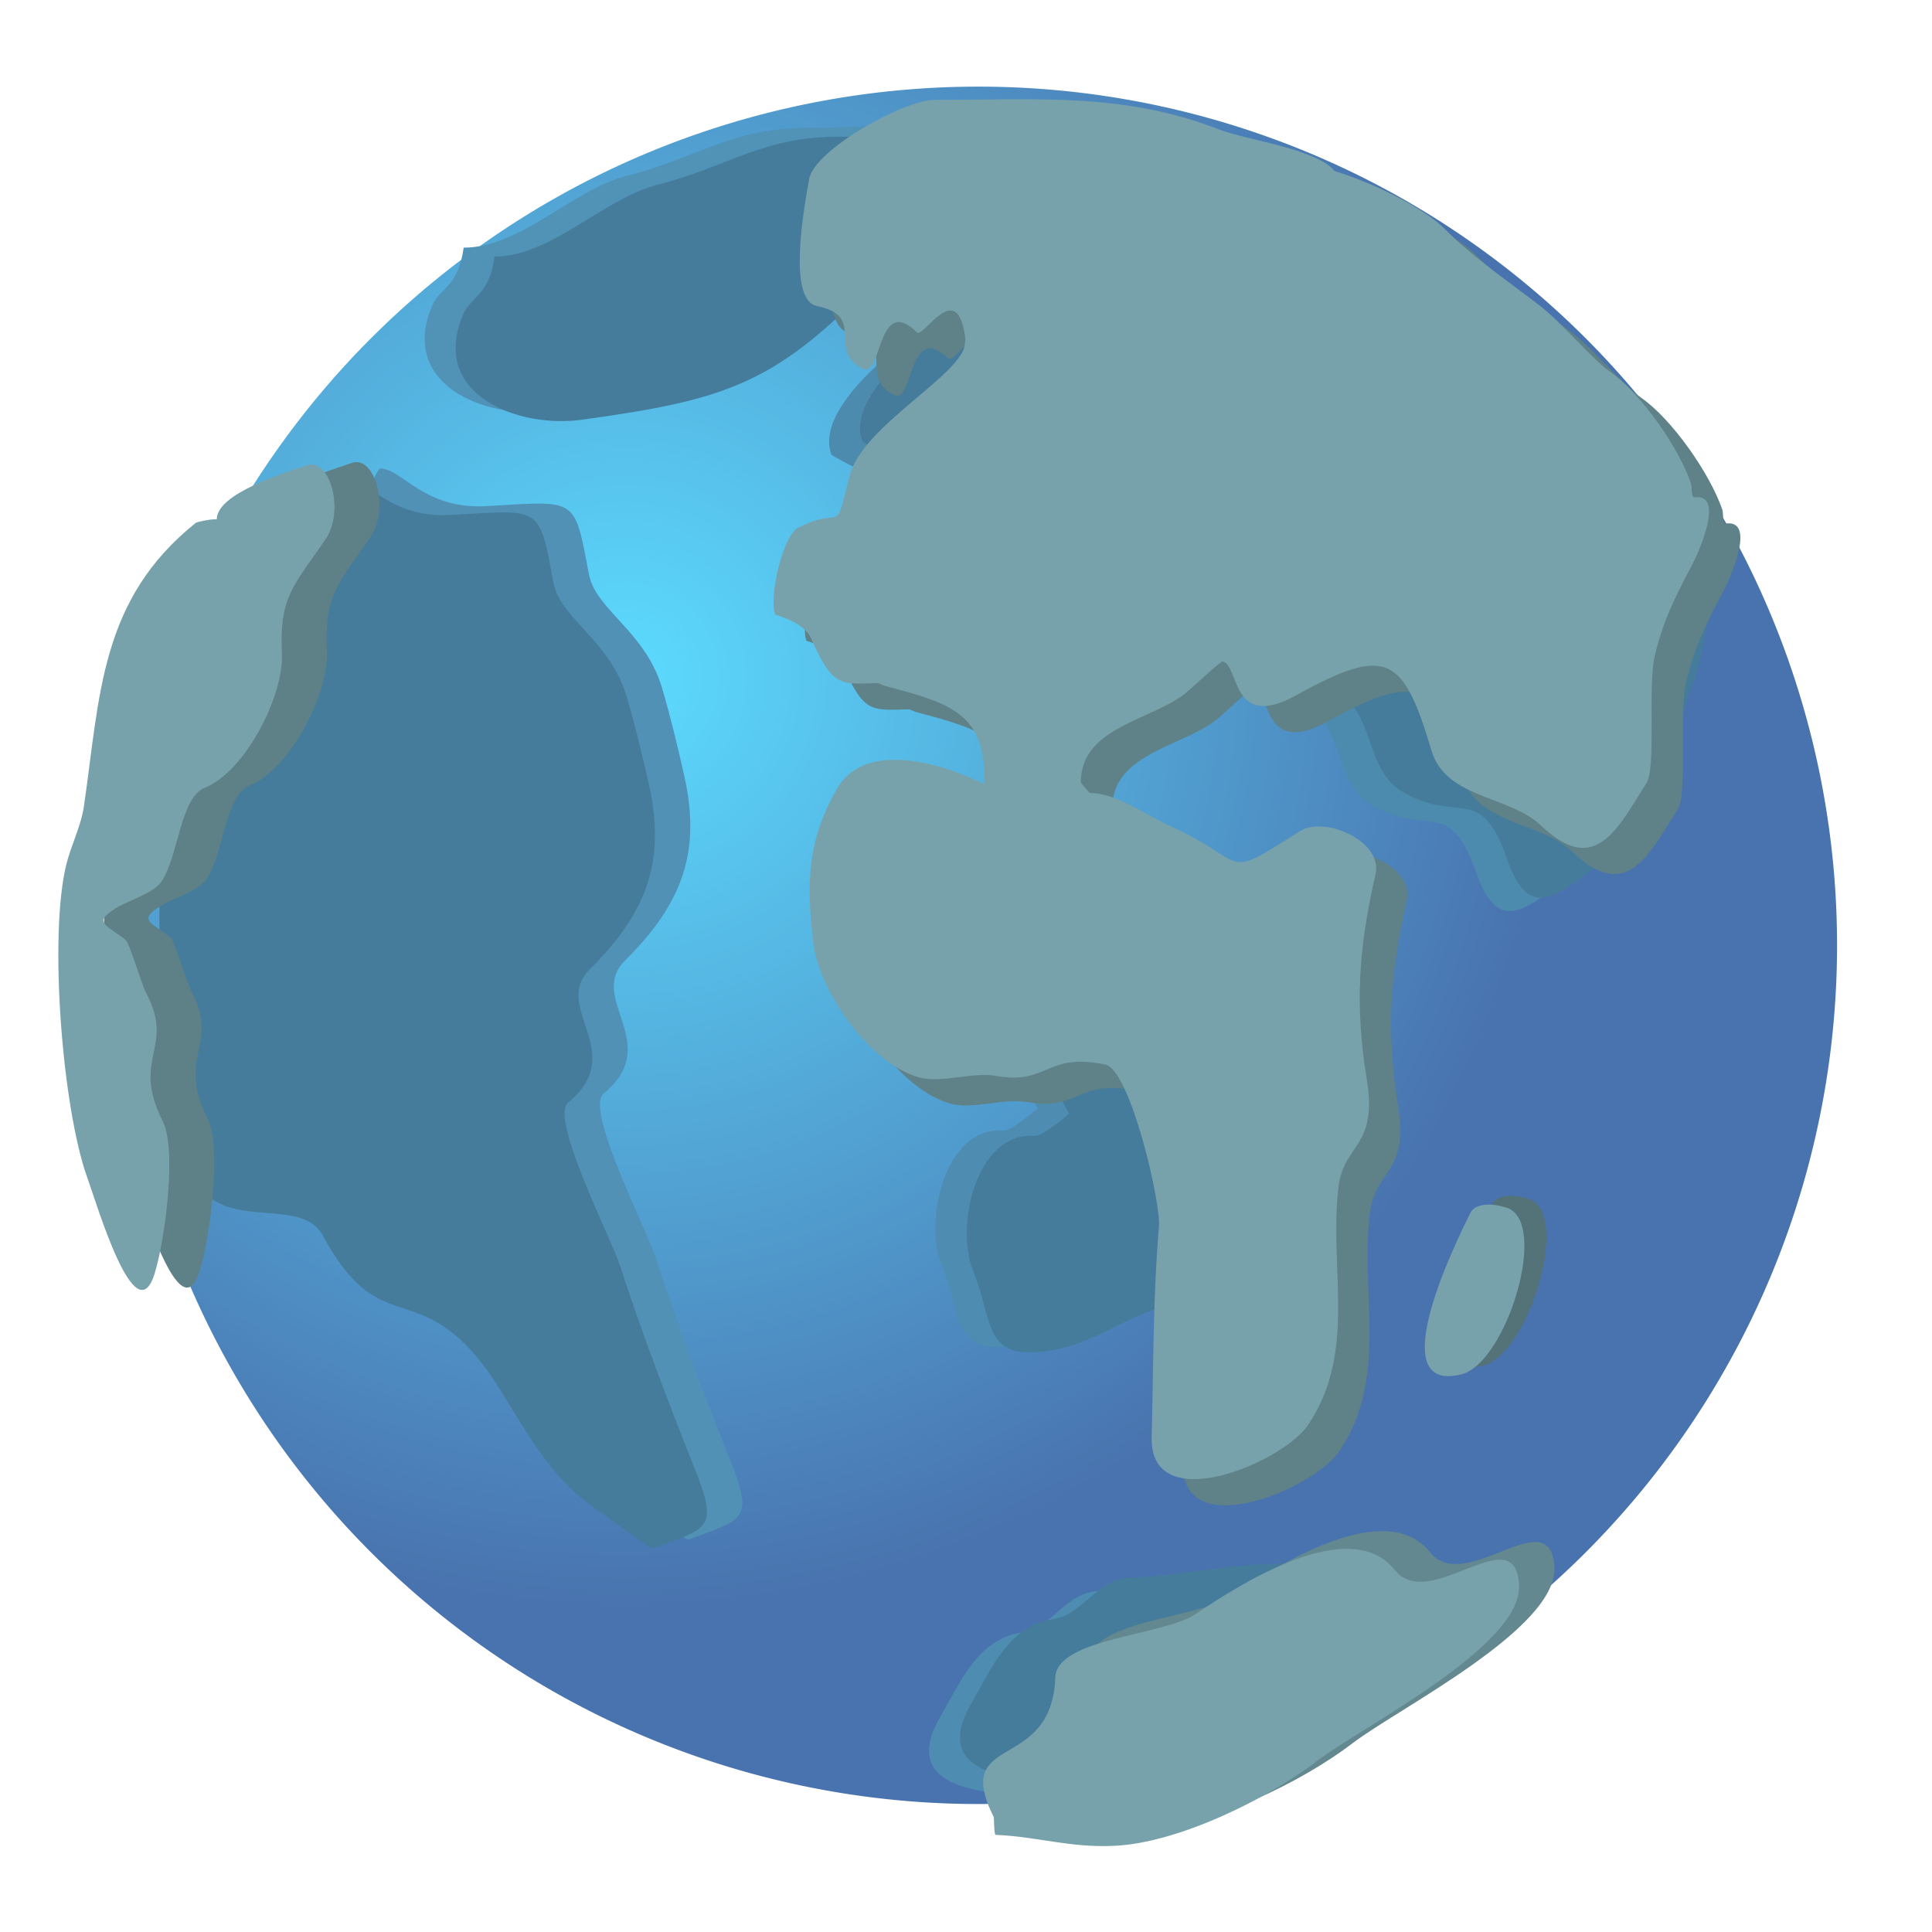 <?xml version="1.0" encoding="UTF-8" standalone="no"?>
<!-- Created with Inkscape (http://www.inkscape.org/) -->
<svg
    xmlns:rdf="http://www.w3.org/1999/02/22-rdf-syntax-ns#"
    xmlns="http://www.w3.org/2000/svg"
    xmlns:cc="http://web.resource.org/cc/"
    xmlns:xlink="http://www.w3.org/1999/xlink"
    xmlns:dc="http://purl.org/dc/elements/1.1/"
    xmlns:svg="http://www.w3.org/2000/svg"
    xmlns:inkscape="http://www.inkscape.org/namespaces/inkscape"
    xmlns:sodipodi="http://sodipodi.sourceforge.net/DTD/sodipodi-0.dtd"
    xmlns:ns1="http://sozi.baierouge.fr"
    id="svg1291"
    viewBox="0 0 64 64"
    version="1.0"
    y="0"
    x="0"
  >
  <defs
      id="defs3"
    >
    <radialGradient
        id="radialGradient703"
        gradientUnits="userSpaceOnUse"
        cy="733.26"
        cx="253.24"
        r="263.4"
      >
      <stop
          id="stop705"
          style="stop-color:#5cdbff"
          offset="0"
      />
      <stop
          id="stop706"
          style="stop-color:#4973ae"
          offset="1"
      />
    </radialGradient
    >
  </defs
  >
  <g
      id="layer1"
    >
    <g
        id="g2377"
        transform="matrix(.117 0 0 .117 -5.104 -56.931)"
      >
      <path
          id="path702"
          style="fill-rule:evenodd;fill:url(#radialGradient703)"
          transform="translate(-32.5 -55)"
          d="m596.25 809.24a243.12 243.12 0 1 1 -486.25 0 243.12 243.12 0 1 1 486.25 0z"
      />
      <path
          id="path743"
          style="fill-rule:evenodd;fill:#5191b6"
          d="m151.15 619.21c6.33 0 12.39 11.69 30.19 10.68 25.86-1.48 24.81-2.89 29.05 19.38 1.91 9.99 15.94 16.09 20.66 32.03 2.44 8.25 4.44 16.66 6.31 24.95 4.84 21.46-0.49 36.13-16.75 52.28-10.94 10.86 11.12 23.45-6.13 37.74-5.3 4.39 12.18 38.37 14.7 46.15 6.4 19.77 13.6 38.47 21.26 57.8 6.74 17.02 3.59 16.48-12.04 22.32-0.37 0.13-17.91-12.41-20.48-14.6-15.91-13.53-21.16-33.01-34.06-44.67-15.35-13.88-24.72-3.28-38.79-29.3-7.46-13.81-36.15 4.38-39.81-27.46-4.53-39.42-11.134-62.09-1.73-102.14 7.37-31.39 20.44-45.74 40.92-69.16 2.06-2.35 3.58-6.87 4.03-9.9-0.19 1.28 0.29-3.02 2.67-6.1z"
      />
      <path
          id="path744"
          style="fill-rule:evenodd;fill:#457c9b"
          d="m141.15 621.71c6.33 0 12.39 11.69 30.19 10.68 25.86-1.48 24.81-2.89 29.05 19.38 1.91 9.99 15.94 16.09 20.66 32.03 2.44 8.25 4.44 16.66 6.31 24.95 4.84 21.46-0.49 36.13-16.75 52.28-10.94 10.86 11.12 23.45-6.13 37.74-5.3 4.39 12.18 38.37 14.7 46.15 6.4 19.77 13.6 38.47 21.26 57.8 6.74 17.02 3.59 16.48-12.04 22.32-0.37 0.13-17.91-12.41-20.48-14.6-15.91-13.53-21.16-33.01-34.06-44.67-15.35-13.88-24.72-3.28-38.79-29.3-7.46-13.81-36.154 4.38-39.811-27.46-4.528-39.42-11.133-62.09-1.73-102.14 7.371-31.39 20.441-45.74 40.921-69.16 2.06-2.35 3.58-6.87 4.03-9.9-0.19 1.28 0.29-3.02 2.67-6.1z"
      />
      <path
          id="path745"
          style="fill-rule:evenodd;fill:#5192b7"
          d="m174.9 556.71c16.18 0 30.68-16.4 46.33-20.37 20.11-5.1 29.68-13.8 52.06-13.54 11.31 0.13 49.4-4.42 46.31 15.45-0.47 2.99-30.47 18.35-35.73 23.88-29 30.53-42.67 35.06-84.18 40.79-18.62 2.57-43.34-7.4-33.64-29.89 2.19-5.07 7.35-5.18 8.85-16.32z"
      />
      <path
          id="path746"
          style="fill-rule:evenodd;fill:#457c9b"
          d="m183.65 559.21c16.18 0 30.68-16.4 46.33-20.37 20.11-5.1 29.68-13.8 52.06-13.54 11.31 0.13 49.4-4.42 46.31 15.45-0.47 2.99-30.47 18.35-35.73 23.88-29 30.53-42.67 35.06-84.18 40.79-18.62 2.57-43.34-7.4-33.64-29.89 2.19-5.07 7.35-5.18 8.85-16.32z"
      />
      <path
          id="path749"
          style="fill-rule:evenodd;fill:#4d8bae"
          d="m327.4 565.46c-12.64 6.32-54.73 32.72-48.38 49.85 0.24 0.66 21.08 10.78 24.01 13.26 25.65 21.74 47.1 17.39 74.52 32.57 12.18 6.75 16.21 17.33 30.76 22.18 17.14 5.72 11.63 24.06 23.53 31.1 16.09 9.53 22.17-2.65 29.71 19.15 6.55 18.93 15.12 9.39 27.44 0.5 25.64-18.49 15.58-25.74 24.77-48.97 6.02-15.23 6.28-38.78 0.07-54.03-7.89-19.38-65.03-60.34-84.3-66.17-22.67-6.87-77.75 0.03-102.13 0.56z"
      />
      <path
          id="path752"
          style="fill-rule:evenodd;fill:#4e8db1"
          d="m353.65 994.21c-11.53 0-59.36 5.61-43.98-21.19 5.77-10.05 10.83-22.41 23.25-24.23 8.8-1.29 12.22-11.42 22.17-11.77 14.02-0.51 27.08-3.87 42.4-4 15.96-0.13 49.94-6.49 46.42 21.28-2.33 18.36-43.36 29.87-58.44 33.14-11.21 2.43-21.17 6.96-30.77 13.16"
      />
      <path
          id="path753"
          style="fill-rule:evenodd;fill:#4e8db1"
          d="m337.4 800.46c-6.34-12.69-10.26-12.26 8.18-16.09 8.06-1.68 29.83-5.75 31.8 4.9 2.25 12.14 27.36 7.15 34.85 26.73 11.23 29.32-20.86 36.39-41.73 37.9-13.35 0.96-23.91 10.98-37.13 13.37-20.75 3.75-16.9-7.04-23.23-22.65-4.9-12.1 0.79-39.01 17.43-37.93 1.71 0.12 5.28-2.47 9.83-6.23z"
      />
      <path
          id="path754"
          style="fill-rule:evenodd;fill:#457c9b"
          d="m336.15 561.71c-12.64 6.32-54.73 32.72-48.38 49.85 0.24 0.66 21.08 10.78 24.01 13.26 25.65 21.74 47.1 17.39 74.52 32.57 12.18 6.75 16.21 17.33 30.76 22.18 17.14 5.72 11.63 24.06 23.53 31.1 16.09 9.53 22.17-2.65 29.71 19.15 6.55 18.93 15.12 9.39 27.44 0.5 25.64-18.49 15.58-25.74 24.77-48.97 6.02-15.23 6.28-38.78 0.07-54.03-7.89-19.38-65.03-60.34-84.3-66.17-22.67-6.87-77.75 0.03-102.13 0.56z"
      />
      <path
          id="path755"
          style="fill-rule:evenodd;fill:#457c9b"
          d="m362.4 990.46c-11.53 0-59.36 5.61-43.98-21.19 5.77-10.05 10.83-22.41 23.25-24.23 8.8-1.29 12.22-11.42 22.17-11.78 14.02-0.5 27.08-3.86 42.4-3.99 15.96-0.13 49.94-6.49 46.42 21.28-2.33 18.36-43.36 29.87-58.44 33.14-11.21 2.43-21.17 6.96-30.77 13.13"
      />
      <path
          id="path756"
          style="fill-rule:evenodd;fill:#457c9b"
          d="m346.3 801.94c-6.34-12.69-10.26-12.25 8.18-16.09 8.06-1.68 29.83-5.75 31.8 4.91 2.25 12.14 27.36 7.15 34.86 26.72 11.22 29.32-20.87 36.4-41.74 37.9-13.35 0.96-23.91 10.98-37.13 13.37-20.75 3.75-16.9-7.04-23.23-22.65-4.9-12.1 0.79-39.01 17.43-37.92 1.71 0.11 5.28-2.48 9.83-6.24z"
      />
      <path
          id="path737"
          style="fill-rule:evenodd;fill:#5f8188"
          d="m331.25 716.04c-10.94-5.5-33.69-12.87-41.75 1.25-8.31 14.5-8.81 26.38-6.75 43.63 1.69 13.87 15.87 34.06 29.69 38.06 6.62 1.94 15.12-1.63 22.37-0.31 14.31 2.56 13.81-6.75 30.63-3.25 7.06 1.5 15.81 39.18 15.18 45.93-1.68 19.57-1.56 40.13-2.06 59.63-0.5 22.94 37 7.31 44.32-3.56 14-20.94 5.74-44.19 8.62-67.63 1.5-11.87 11.06-11 8-30-3.5-21.56-2.31-37.37 2.44-58.25 2.18-9.44-14.5-16.62-21.44-12.19-22.75 14.38-13.56 9-36.88-1.56-6.43-2.94-15.24-9.31-22.5-9.25-0.12 0-2.62-2.81-2.62-3 0-16.19 21.19-17.62 30.44-25.94 1.25-1.06 9.12-8.43 9.75-8.31 4.75 1.06 2.25 19.75 20.69 9.63 25.81-14.25 30.37-11.38 38.43 15.68 4.07 13.5 22.07 12.69 30.81 21 15.38 14.63 21.44 1.75 30.07-11.93 2.75-4.38 0.31-27.69 2.31-35.94 2.44-10.25 5.94-17 10.75-26.13 1.63-3.12 9.13-19.68 0.69-18.81-1.32 0.13-0.75-2.62-1.19-3.94-3.44-10.12-14.25-25.62-23-31.68-5-3.5-13.63-13.94-20.13-18.88-9.24-7.12-18.56-13.37-26.74-21.62-5-5.07-18.44-12.38-31.07-16.25-5.06-6.32-24.81-8.69-32.81-11.82-26.94-10.5-51.94-8.31-80.5-8.31-8.5 0-34.06 14.13-35.44 22.5-1.37 7.75-6.25 34.19 2.25 35.88 14.19 2.81 2.63 12.75 13 17.75 5.5 2.62 4-21.32 15.31-10.32 1.88 1.75 11.44-16 13.69 1.82-0.06 0.5-0.06 0.93-0.12 1.43-0.63 8.63-28.88 23.13-32.57 37.13-4.74 18.37-1.31 8.12-14.74 15-4.19 2.12-8.26 19.56-6.44 24.5 0.06 0.19 8.06 2 10.18 6.75 6.13 13.75 7.94 13 18.94 12.69 1.32 0.56 1.88 0.75 2.06 0.81 19.19 5.06 28.5 7.94 28.13 27.81z"
      />
      <path
          id="path738"
          style="fill-rule:evenodd;fill:#77a2ab"
          d="m322.38 708.62c-10.93-5.5-33.68-12.87-41.75 1.25-8.31 14.5-8.81 26.38-6.75 43.63 1.69 13.87 15.88 34.06 29.69 38.06 6.63 1.94 15.13-1.62 22.38-0.31 14.31 2.56 13.81-6.75 30.62-3.25 7.06 1.5 15.81 39.19 15.19 45.94-1.69 19.56-1.56 40.12-2.06 59.62-0.5 22.94 37 7.31 44.31-3.56 14-20.94 5.75-44.19 8.62-67.63 1.5-11.87 11.07-11 8-30-3.5-21.56-2.31-37.37 2.44-58.25 2.19-9.43-14.5-16.62-21.44-12.18-22.75 14.37-13.56 9-36.87-1.57-6.44-2.93-15.25-9.31-22.5-9.25-0.13 0-2.63-2.81-2.63-3 0-16.18 21.19-17.62 30.44-25.93 1.25-1.07 9.13-8.44 9.75-8.32 4.75 1.07 2.25 19.75 20.69 9.63 25.81-14.25 30.37-11.38 38.44 15.69 4.06 13.5 22.06 12.68 30.81 21 15.37 14.62 21.44 1.75 30.06-11.94 2.75-4.38 0.31-27.69 2.31-35.94 2.44-10.25 5.94-17 10.75-26.12 1.63-3.13 9.13-19.69 0.69-18.82-1.31 0.13-0.75-2.62-1.19-3.93-3.43-10.13-14.25-25.63-23-31.69-5-3.5-13.62-13.94-20.12-18.88-9.25-7.12-18.56-13.37-26.75-21.62-5-5.06-18.44-12.38-31.06-16.25-5.07-6.31-24.82-8.69-32.82-11.81-26.93-10.5-51.93-8.32-80.5-8.32-8.5 0-34.06 14.13-35.43 22.5-1.38 7.75-6.25 34.19 2.25 35.88 14.18 2.81 2.62 12.75 13 17.75 5.5 2.62 4-21.31 15.31-10.31 1.87 1.75 11.44-16 13.69 1.81-0.07 0.5-0.07 0.94-0.13 1.44-0.62 8.62-28.87 23.12-32.56 37.12-4.75 18.38-1.31 8.13-14.75 15-4.19 2.13-8.25 19.56-6.44 24.5 0.06 0.19 8.06 2 10.19 6.75 6.12 13.75 7.94 13 18.94 12.69 1.31 0.56 1.87 0.75 2.06 0.81 19.19 5.06 28.5 7.94 28.12 27.81z"
      />
      <path
          id="path739"
          style="fill-rule:evenodd;fill:#547379"
          d="m466.25 827.36c-3.29 6.59-25.76 51.55-2.67 45.87 12.89-3.17 25.1-43.44 12.8-47.23-5.85-1.8-9.16-0.47-10.13 1.36z"
      />
      <path
          id="path740"
          style="fill-rule:evenodd;fill:#77a2ab"
          d="m460 829.86c-3.29 6.59-25.76 51.55-2.67 45.87 12.89-3.17 25.1-43.44 12.8-47.23-5.85-1.8-9.16-0.47-10.13 1.36z"
      />
      <path
          id="path741"
          style="fill-rule:evenodd;fill:#5e8087"
          d="m117.73 632.95c0-7.29 19.15-13.13 25.56-15.31 6.5-2.21 10.68 12.93 5.31 20.85-8.87 13.1-13.21 16.12-12.42 32.45 0.58 12.07-10.49 33.54-21.86 38.03-6.94 2.74-7.48 19.63-12.23 26.53-2.397 3.48-9.479 5.38-12.968 7.58-6.572 4.16-2.826 4.51 2.813 8.97 1.15 0.91 4.295 12.15 5.875 15.16 8.17 15.53-4.44 18.23 4.61 36.13 4.12 8.16 0.56 34.12-2.29 43.2-5.46 17.42-16.326-19.66-19.013-27.06-7.124-19.63-10.984-68.67-5.973-88.84 1.339-5.39 4.164-10.9 4.958-16.32 4.586-31.3 4.429-58.53 31.678-80.36 0.3-0.24 4.11-1.1 5.95-1.01z"
      />
      <path
          id="path742"
          style="fill-rule:evenodd;fill:#77a2ab"
          d="m105 633.61c0-7.29 19.14-13.13 25.55-15.31 6.5-2.21 10.68 12.94 5.31 20.86-8.87 13.09-13.2 16.11-12.42 32.45 0.58 12.06-10.48 33.54-21.86 38.03-6.932 2.73-7.472 19.63-12.221 26.52-2.399 3.48-9.482 5.38-12.97 7.59-6.573 4.16-2.827 4.51 2.812 8.97 1.151 0.91 4.296 12.15 5.875 15.15 8.168 15.54-4.439 18.24 4.608 36.13 4.124 8.16 0.561 34.13-2.287 43.21-5.46 17.41-16.326-19.66-19.013-27.06-7.125-19.63-10.984-68.67-5.973-88.85 1.338-5.39 4.163-10.9 4.957-16.31 4.587-31.3 4.43-58.54 31.678-80.36 0.301-0.25 4.104-1.11 5.954-1.02z"
      />
      <path
          id="path747"
          style="fill-rule:evenodd;fill:#64888f"
          d="m335 996.11c-12.18-24.36 16.38-12.18 17.41-39.59 0.42-11.12 30.63-11.83 39.68-17.92 13.27-8.93 43.83-28.3 56.46-12.47 9.82 12.3 34.22-15.19 35.16 4.26 0.84 17.36-44.38 40-57.1 49.74-14.2 10.86-39.49 23.27-57.49 24.07-12.65 0.6-21.71-2.6-33.54-3.1-0.21 0-0.42 0-0.58-4.99z"
      />
      <path
          id="path748"
          style="fill-rule:evenodd;fill:#77a2ab"
          d="m325 1001.1c-12.18-24.35 16.38-12.17 17.41-39.58 0.42-11.12 30.63-11.83 39.68-17.92 13.27-8.93 43.83-28.3 56.46-12.47 9.82 12.3 34.22-15.19 35.16 4.26 0.84 17.36-44.38 40-57.1 49.73-14.2 10.87-39.49 23.28-57.49 24.08-12.65 0.6-21.71-2.6-33.54-3.1-0.21 0-0.42 0-0.58-5z"
      />
    </g
    >
  </g
  >
</svg
>

